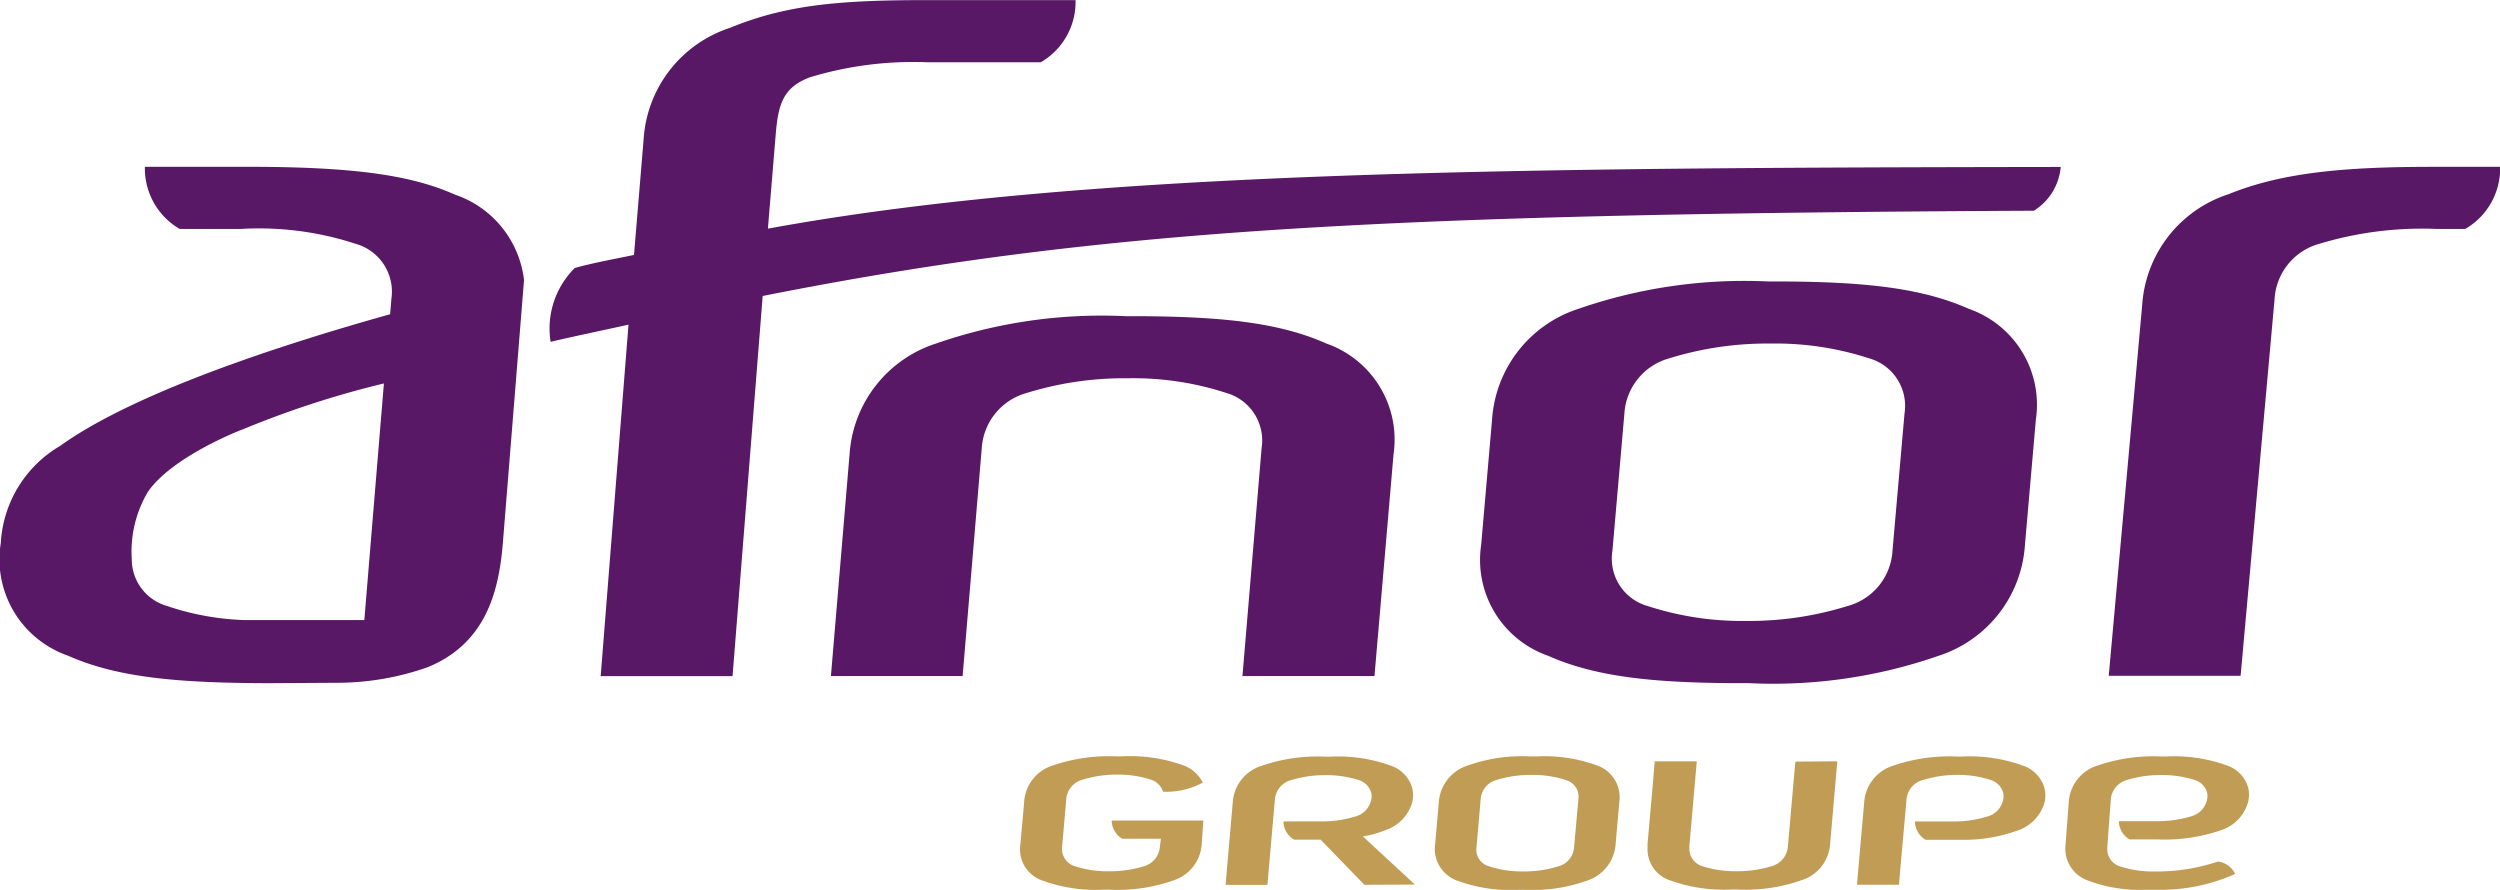 <svg xmlns="http://www.w3.org/2000/svg" width="100.611" height="35.811" viewBox="0 0 100.611 35.811">
  <g id="logo-afnor" transform="translate(-20.956 -166.989)">
    <path id="Tracé_495" data-name="Tracé 495" d="M379.362,357.582c-.011.1-.3,3.4-.3,3.4a.891.891,0,0,1-.66.808,4.56,4.56,0,0,1-1.409.2,4.23,4.23,0,0,1-1.373-.2.729.729,0,0,1-.524-.72v-.1s.286-3.275.3-3.4H373.7c0,.1-.288,3.326-.288,3.326v.178a1.313,1.313,0,0,0,.894,1.281,6.379,6.379,0,0,0,2.509.372h.207a6.734,6.734,0,0,0,2.588-.374,1.643,1.643,0,0,0,1.151-1.468s.28-3.2.288-3.317Z" transform="translate(-286.152 -159.941)" fill="#c19c55"/>
    <path id="Tracé_496" data-name="Tracé 496" d="M259.989,357a1.639,1.639,0,0,0-1.142,1.459l-.152,1.712a1.321,1.321,0,0,0,.88,1.453,6.276,6.276,0,0,0,2.5.37h.2a6.686,6.686,0,0,0,2.575-.372,1.641,1.641,0,0,0,1.142-1.461s.059-.841.068-.949h-3.691a.865.865,0,0,0,.427.733h1.554l-.04.308a.88.88,0,0,1-.649.8,4.529,4.529,0,0,1-1.4.2,4.26,4.26,0,0,1-1.369-.2.731.731,0,0,1-.515-.81l.163-1.873a.88.88,0,0,1,.649-.8,4.635,4.635,0,0,1,1.4-.207,4.292,4.292,0,0,1,1.369.207.746.746,0,0,1,.478.482,3.077,3.077,0,0,0,1.6-.368,1.428,1.428,0,0,0-.759-.685,6.342,6.342,0,0,0-2.5-.37h-.2A6.989,6.989,0,0,0,259.989,357Z" transform="translate(-196.674 -159.201)" fill="#c19c55"/>
    <path id="Tracé_497" data-name="Tracé 497" d="M303.874,361.828l-2.093-1.937a4.117,4.117,0,0,0,.9-.251,1.664,1.664,0,0,0,1.087-1.129,1.268,1.268,0,0,0,0-.561,1.332,1.332,0,0,0-.843-.9,6.234,6.234,0,0,0-2.461-.37h-.2a6.9,6.9,0,0,0-2.575.374,1.647,1.647,0,0,0-1.145,1.459s-.28,3.207-.288,3.326h1.682l.3-3.414a.88.88,0,0,1,.649-.8,4.653,4.653,0,0,1,1.387-.2,4.227,4.227,0,0,1,1.345.2.737.737,0,0,1,.511.579,1.008,1.008,0,0,1,0,.114.88.88,0,0,1-.645.768,4.6,4.6,0,0,1-1.4.2h-1.5a.865.865,0,0,0,.425.735h1.07l1.761,1.816Z" transform="translate(-225.976 -159.24)" fill="#c19c55"/>
    <path id="Tracé_498" data-name="Tracé 498" d="M419.242,357.917a1.343,1.343,0,0,0-.845-.9,6.279,6.279,0,0,0-2.472-.374h-.2a6.96,6.96,0,0,0-2.588.374,1.656,1.656,0,0,0-1.151,1.47s-.28,3.194-.29,3.315h1.693c0-.1.3-3.407.3-3.407a.88.88,0,0,1,.66-.806,4.6,4.6,0,0,1,1.378-.207,4.2,4.2,0,0,1,1.354.207.726.726,0,0,1,.511.581.67.67,0,0,1,0,.114.88.88,0,0,1-.647.773,4.566,4.566,0,0,1-1.406.2h-1.51a.88.88,0,0,0,.427.737h1.415a6.33,6.33,0,0,0,2.276-.37,1.677,1.677,0,0,0,1.1-1.142A1.254,1.254,0,0,0,419.242,357.917Z" transform="translate(-316.007 -159.208)" fill="#c19c55"/>
    <path id="Tracé_499" data-name="Tracé 499" d="M457.172,357.916a1.321,1.321,0,0,0-.843-.9,6.284,6.284,0,0,0-2.461-.368h-.2a6.947,6.947,0,0,0-2.577.372,1.638,1.638,0,0,0-1.142,1.455l-.13,1.717a1.358,1.358,0,0,0,.918,1.455,5.871,5.871,0,0,0,2.247.368h.647a7.358,7.358,0,0,0,3.013-.638.88.88,0,0,0-.693-.5h0a7.7,7.7,0,0,1-2.37.4h-.189a4.322,4.322,0,0,1-1.369-.2.724.724,0,0,1-.526-.7c0-.1.143-1.981.143-1.981a.88.88,0,0,1,.647-.8,4.6,4.6,0,0,1,1.387-.2,4.315,4.315,0,0,1,1.347.2.731.731,0,0,1,.508.579.638.638,0,0,1,0,.112.88.88,0,0,1-.643.766,4.621,4.621,0,0,1-1.4.2h-1.521a.863.863,0,0,0,.425.733H453.5a6.945,6.945,0,0,0,2.575-.37,1.66,1.66,0,0,0,1.09-1.131A1.26,1.26,0,0,0,457.172,357.916Z" transform="translate(-345.736 -159.216)" fill="#c19c55"/>
    <path id="Tracé_500" data-name="Tracé 500" d="M244.062,277.241c-1.893-.847-4.215-1.078-7.431-1.1H236a20.323,20.323,0,0,0-7.644,1.1,5.029,5.029,0,0,0-3.48,4.45l-.751,8.932h5.3l.77-9.167a2.466,2.466,0,0,1,1.807-2.225,13.305,13.305,0,0,1,4.076-.592,12.1,12.1,0,0,1,3.962.592,1.989,1.989,0,0,1,1.417,2.225l-.77,9.167H246l.768-8.932A4.094,4.094,0,0,0,244.062,277.241Z" transform="translate(-169.729 -96.427)" fill="#581866"/>
    <path id="Tracé_501" data-name="Tracé 501" d="M470.811,248.807h0c-3.546,0-6.066.22-8.236,1.1a5.036,5.036,0,0,0-3.478,4.453l-1.347,14.929h5.307l1.367-15.163a2.453,2.453,0,0,1,1.8-2.221,14.269,14.269,0,0,1,4.682-.6H472.1a2.807,2.807,0,0,0,1.4-2.5Z" transform="translate(-351.929 -75.104)" fill="#581866"/>
    <path id="Tracé_502" data-name="Tracé 502" d="M362.538,270.891c-1.893-.845-4.215-1.081-7.431-1.1h-.627a20.386,20.386,0,0,0-7.646,1.1,5.03,5.03,0,0,0-3.478,4.448l-.44,5.062a4.082,4.082,0,0,0,2.7,4.455c1.9.847,4.222,1.081,7.442,1.1h.623a20.259,20.259,0,0,0,7.642-1.1A5.029,5.029,0,0,0,364.8,280.4l.44-5.051A4.083,4.083,0,0,0,362.538,270.891Zm-2.584,4.215-.484,5.525a2.45,2.45,0,0,1-1.807,2.221,13.323,13.323,0,0,1-4.074.6,12.248,12.248,0,0,1-3.973-.6,1.98,1.98,0,0,1-1.417-2.221l.482-5.525a2.463,2.463,0,0,1,1.807-2.223,13.327,13.327,0,0,1,4.076-.594,12.151,12.151,0,0,1,3.962.594A1.988,1.988,0,0,1,359.954,275.105Z" transform="translate(-262.352 -91.474)" fill="#581866"/>
    <path id="Tracé_503" data-name="Tracé 503" d="M341.065,357a6.212,6.212,0,0,0-2.467-.368h-.22a6.539,6.539,0,0,0-2.538.368,1.67,1.67,0,0,0-1.156,1.479l-.147,1.677a1.354,1.354,0,0,0,.9,1.479A6.163,6.163,0,0,0,337.9,362h.207a6.533,6.533,0,0,0,2.538-.368,1.67,1.67,0,0,0,1.156-1.479l.147-1.677A1.356,1.356,0,0,0,341.065,357Zm-.764,1.356-.172,1.924a.854.854,0,0,1-.627.773,4.623,4.623,0,0,1-1.42.207,4.235,4.235,0,0,1-1.38-.207.691.691,0,0,1-.5-.773l.167-1.924a.856.856,0,0,1,.629-.773,4.6,4.6,0,0,1,1.417-.207,4.265,4.265,0,0,1,1.384.207A.691.691,0,0,1,340.3,358.353Z" transform="translate(-255.824 -159.201)" fill="#c19c55"/>
    <path id="Tracé_504" data-name="Tracé 504" d="M181.532,227.532l.321-3.874c.1-1.1.28-1.822,1.387-2.223a14.343,14.343,0,0,1,4.684-.6h4.589a2.8,2.8,0,0,0,1.4-2.5h-6.086c-3.546,0-5.643.22-7.816,1.114a5.05,5.05,0,0,0-3.478,4.45l-.39,4.69c-.737.158-1.635.315-2.382.526a3.429,3.429,0,0,0-.975,2.969h.015c1.015-.24,2.148-.471,3.121-.689l-1.12,14.146h5.307l1.213-15.3c13.415-2.659,24.6-3.3,51.16-3.431a2.31,2.31,0,0,0,1.078-1.761C211.336,225.081,194.241,225.2,181.532,227.532Z" transform="translate(-129.672 -51.341)" fill="#581866"/>
    <path id="Tracé_505" data-name="Tracé 505" d="M90.49,249.949c-1.7-.753-3.92-1.131-8.518-1.12H78.01a2.814,2.814,0,0,0,1.4,2.5h2.463a12.524,12.524,0,0,1,4.622.6,2,2,0,0,1,1.435,2.219l-.051.614C82.214,256.35,77.2,258.19,74.6,260.061a4.833,4.833,0,0,0-2.388,3.9,4.1,4.1,0,0,0,2.694,4.538c2.014.9,4.5,1.1,8.043,1.112l2.976-.018a11,11,0,0,0,3.445-.618c2.355-.946,2.877-3.051,3.04-4.93l.858-10.657A4.132,4.132,0,0,0,90.49,249.949Zm-8.584,9.464a38.569,38.569,0,0,1,5.723-1.866l-.788,9.524h-4.8a10.707,10.707,0,0,1-3.134-.566,1.957,1.957,0,0,1-1.426-1.9,4.72,4.72,0,0,1,.647-2.69c.979-1.431,3.766-2.5,3.766-2.5Z" transform="translate(-51.223 -75.127)" fill="#581866"/>
  </g>
</svg>
